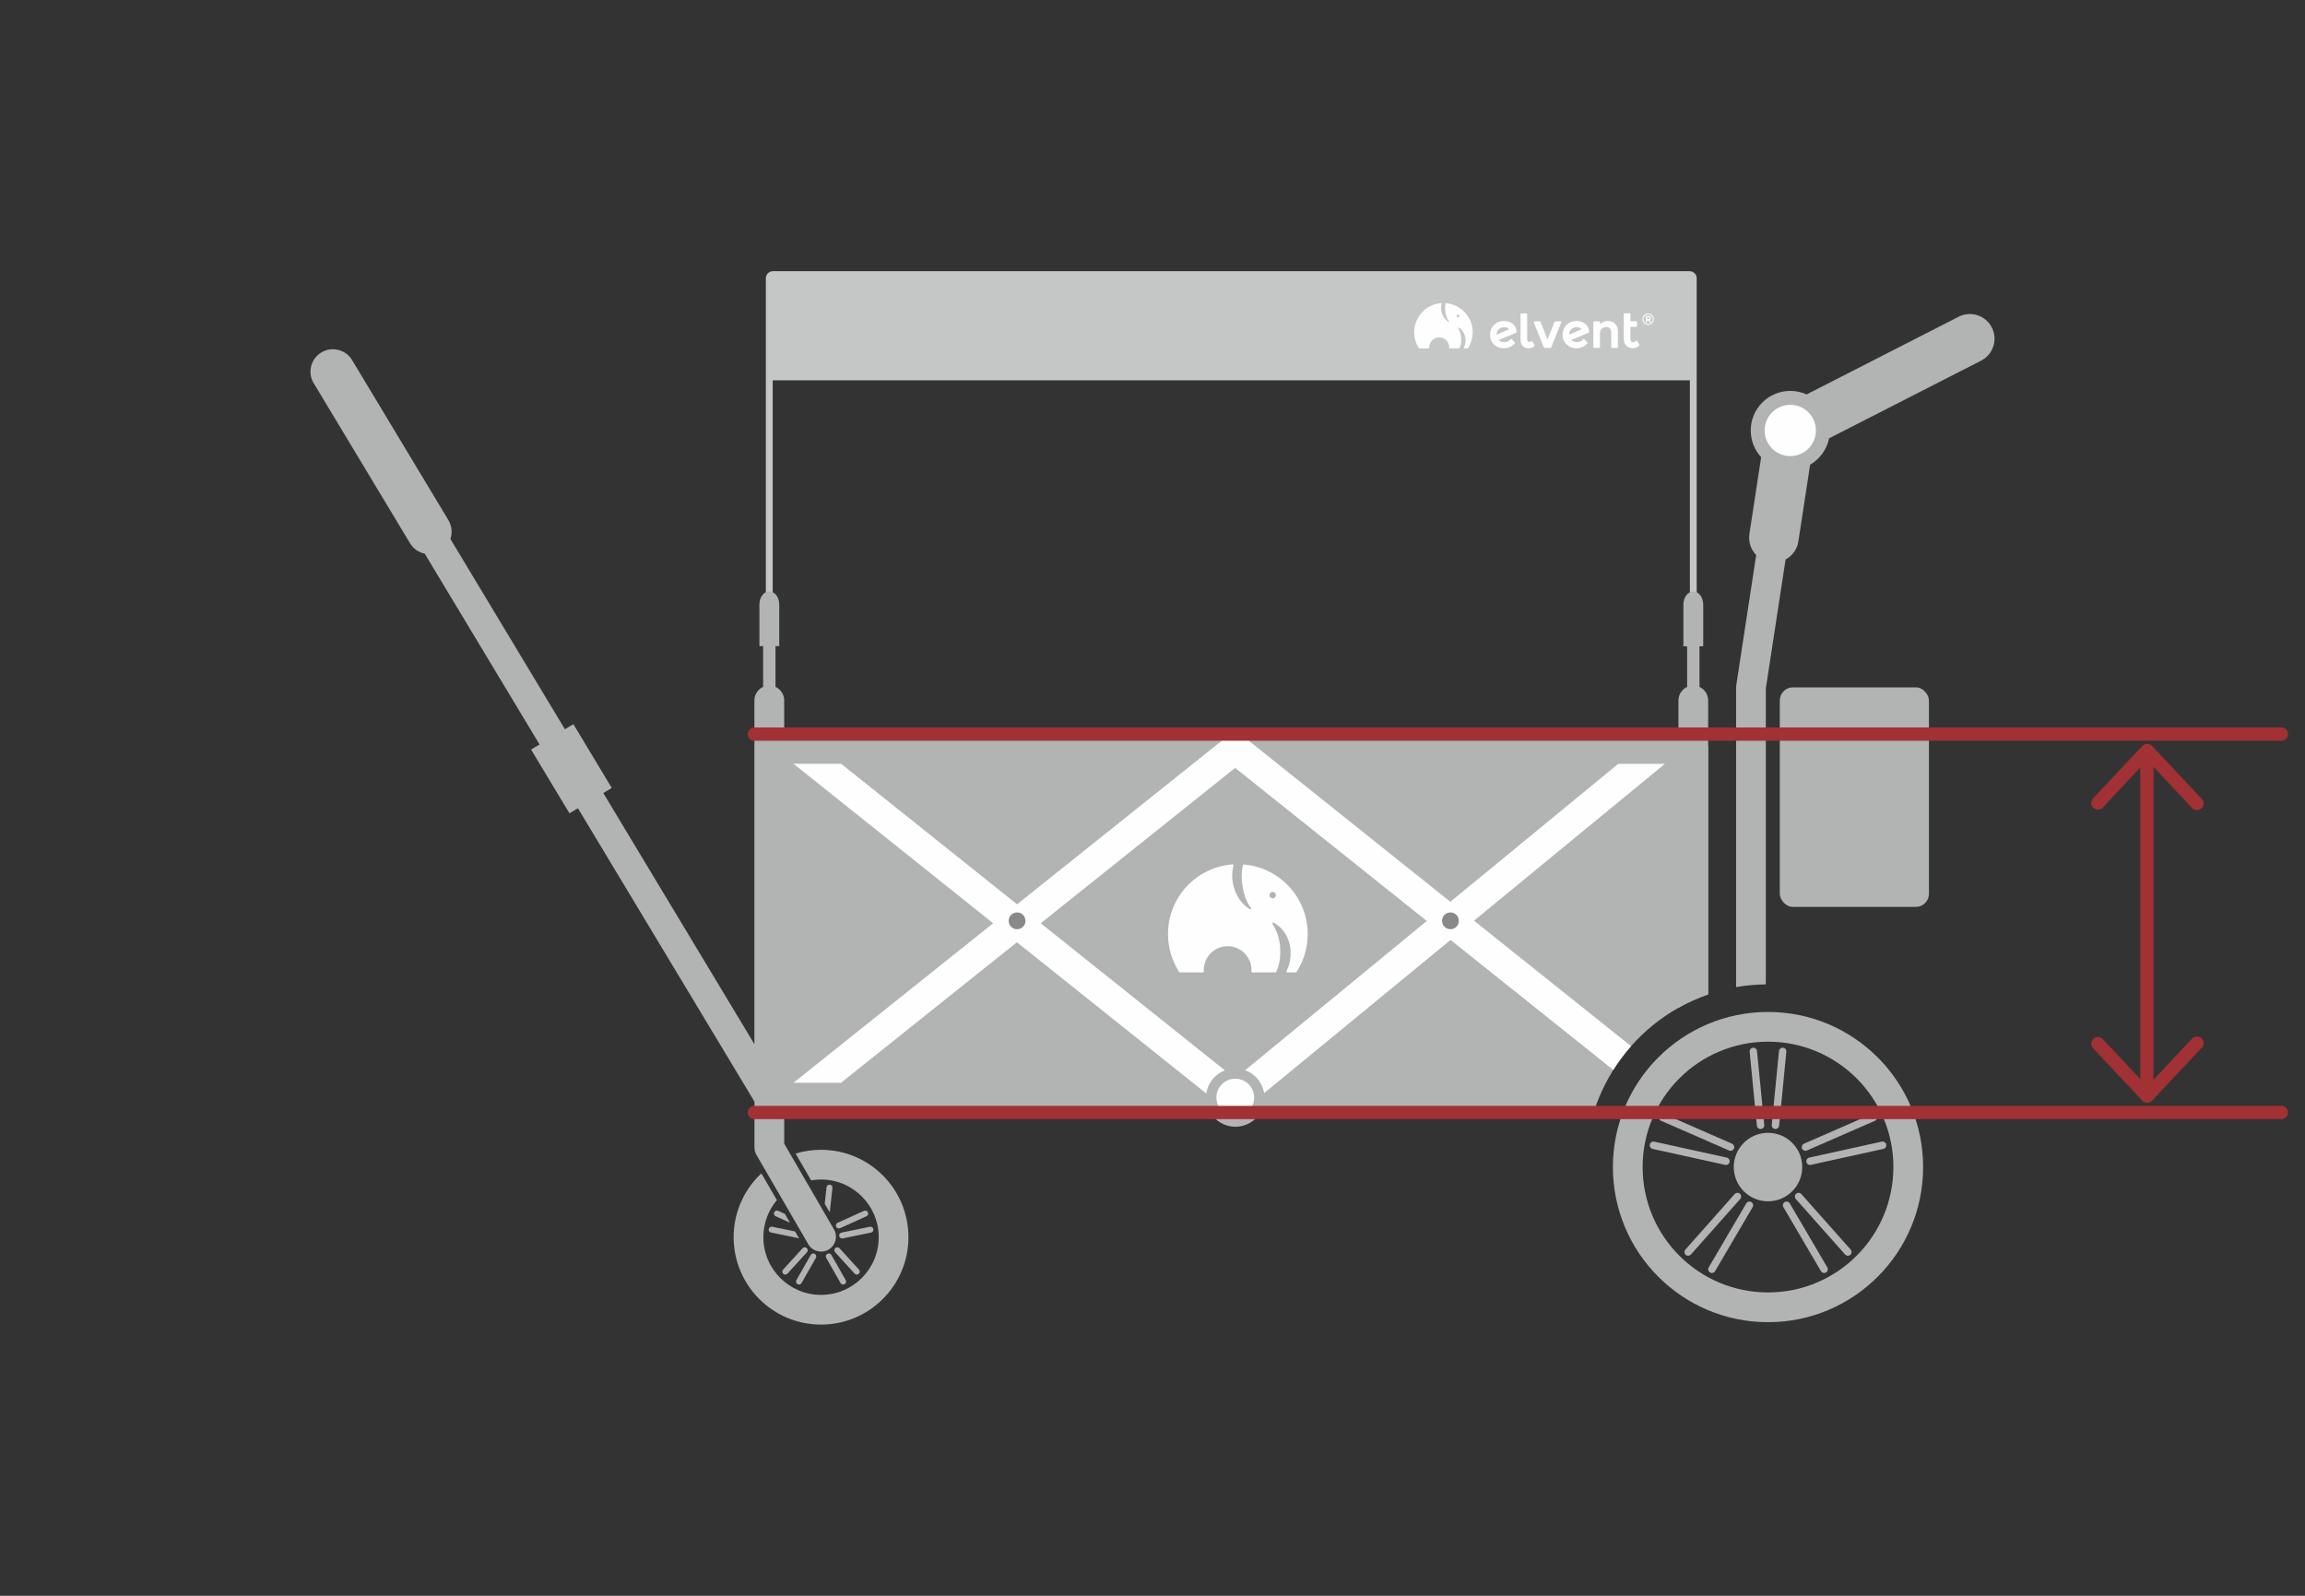 <svg xmlns:xlink="http://www.w3.org/1999/xlink" viewBox="0 0 130000 90000" style="shape-rendering:geometricPrecision; text-rendering:geometricPrecision; image-rendering:optimizeQuality; fill-rule:evenodd; clip-rule:evenodd" version="1.0" height="90mm" width="130mm" xml:space="preserve" xmlns="http://www.w3.org/2000/svg">
 <rect x="0" y="0" width="130000" height="90000" fill="#333333" stroke="none"/>
 <defs>
  <style type="text/css">
   
    .str0 {stroke:#A13134;stroke-width:750;stroke-linecap:round;stroke-linejoin:round}
    .fil0 {fill:none}
    .fil6 {fill:#898989}
    .fil3 {fill:#B2B3B3}
    .fil1 {fill:#C5C6C6}
    .fil4 {fill:#FEFEFE}
    .fil2 {fill:#B2B3B3;fill-rule:nonzero}
    .fil5 {fill:#FEFEFE;fill-rule:nonzero}
   
  </style>
 </defs>
 <g id="Ebene_x0020_1">
  <rect height="90000" width="130000" class="fil0"></rect>
  <line y2="61621" x2="121082" y1="42450" x1="121082" class="fil0 str0"></line>
  <polyline points="118321,45284 121099,42325 123910,45318" class="fil0 str0"></polyline>
  <polyline points="118321,58861 121099,61820 123910,58827" class="fil0 str0"></polyline>
  <g id="_1608884368">
   <path d="M43594 21447l51698 0 14 0 0 15002 387 0 0 -15403 0 -3355 0 -1995c0,-221 -180,-401 -401,-401l-51698 0c-221,0 -401,180 -401,401l0 1995 0 3355 0 15403 387 0 0 -15002 14 0z" class="fil1"></path>
   <path d="M17690 21612c-359,-600 -163,-1376 436,-1735 600,-359 1376,-163 1735,436l5431 9025c199,333 227,720 111,1060l6458 10731 478 -286 2164 3597 -478 286 8523 14164 0 -16650 0 -2735c0,-7 0,-13 0,-20l0 -4 1 -15 0 -6 1 -18 0 -2 0 -4 1 -16 1 -5 2 -16 1 -4c1,-7 2,-13 3,-20l0 -1 3 -18 1 -3c2,-13 5,-25 8,-38l1 -5 4 -15 1 -4 5 -18 0 -1 0 -1 5 -16 2 -5 4 -12 2 -7 0 0 5 -14 1 -2 2 -4 4 -12 2 -6 5 -13 1 -3 1 -1 6 -14 0 -1 3 -7 5 -10 4 -7 1 -2 7 -13 0 0 2 -3 7 -13 3 -5 7 -13 2 -3 9 -15 4 -6 6 -9 4 -6 8 -12 1 -2 1 -2 8 -12 1 -1 3 -5 8 -11 4 -5 8 -11 2 -3 1 -1 1 -1 10 -12 5 -6 5 -6 7 -8 0 0 10 -11 1 -1 5 -5 6 -7 6 -7 6 -6 7 -7 11 -10 7 -7 6 -5 8 -7 3 -3 9 -8 11 -10 0 0 9 -7 4 -3 8 -6 8 -6 13 -9 6 -5 8 -6 6 -4 8 -6 0 0 12 -8 9 -6 4 -3 11 -6 4 -3 9 -5 0 0 13 -7 12 -6 3 -1 11 -6 3 -2c8,-4 16,-8 24,-12l0 -2295 -210 0 0 -2350c0,-409 250,-740 559,-740 309,0 559,332 559,740l0 2350 -210 0 0 2295c8,4 16,8 24,12l3 2 11 6 3 1 12 6 13 7 0 0 9 5 4 3 10 6 4 3 9 6 12 8 0 0 8 6 6 4 8 6 6 5 13 9 8 6 8 6 4 3 9 7 0 0 11 10 9 8 3 3 8 7 6 5 7 7 11 10 7 7 6 6 6 7 6 7 5 5 1 1 10 11 0 0 7 8 5 6 5 6 10 12 1 1 1 1 2 3 8 11 4 5 8 11 3 5 1 1 8 12 1 2 1 2 8 12 4 6 6 9 4 6 9 15 2 3 7 13 3 5 7 13 2 3 0 0 7 13 1 2 3 7 5 10 3 7 0 1 6 14 1 1 1 3 5 13 2 6 5 12 2 4 1 2 5 14 0 0 2 7 4 12 2 5 5 16 0 1 0 1 5 18 1 4 4 15 1 5c3,12 5,25 8,38l1 3 3 18 0 1c1,7 2,13 3,20l1 4 2 16 0 5 1 16 0 4 0 2c1,6 1,12 1,18l0 6 1 15 0 4c0,7 0,13 0,20l0 1897 51276 0c463,0 838,375 838,838l0 13841c-585,203 -1145,456 -1676,756l0 0c-2008,1131 -3598,2916 -4482,5066l0 0c-113,274 -214,553 -303,838l-18792 0c-287,483 -813,807 -1415,807 -602,0 -1129,-324 -1415,-807l-24030 0 0 1757 2805 4836c231,400 95,911 -305,1143 -400,232 -911,95 -1143,-304l-2890 -4983c-91,-134 -144,-296 -144,-470l0 -2589 -9957 -16547 -478 286 -2165 -3597 478 -286 -6475 -10761c-335,-69 -641,-273 -830,-589l-5431 -9025z" class="fil2"></path>
   <path d="M46514 67890l103 -930c10,-92 93,-158 185,-148 92,10 158,93 148,185l-154 1381 -283 -487z" class="fil2"></path>
   <path d="M44558 68962l-813 -368c-84,-38 -122,-137 -84,-221 38,-84 137,-122 221,-84l386 175 289 498zm509 878l-1582 -326c-90,-18 -149,-107 -130,-197 18,-90 107,-149 197,-130l1290 266 225 388z" class="fil2"></path>
   <path d="M46306 64847c1361,0 2593,552 3485,1444 892,892 1444,2124 1444,3485 0,1361 -552,2593 -1444,3485 -892,892 -2124,1444 -3485,1444 -1361,0 -2593,-552 -3485,-1444 -892,-892 -1444,-2124 -1444,-3485 0,-1361 552,-2593 1444,-3485 39,-39 80,-78 120,-116l875 1508c-476,566 -763,1296 -763,2093 0,898 364,1712 953,2300 589,589 1402,953 2300,953 898,0 1712,-364 2300,-953 589,-589 953,-1402 953,-2300 0,-898 -364,-1712 -953,-2300 -589,-589 -1402,-953 -2300,-953 -190,0 -376,16 -558,48l-877 -1512c454,-138 936,-212 1435,-212z" class="fil2"></path>
   <path d="M46598 70943c-46,-80 -17,-182 63,-228 80,-46 182,-17 228,63l808 1419c46,80 17,182 -63,228 -80,46 -182,17 -228,-63l-808 -1419zm502 -319c-62,-68 -57,-174 11,-236 68,-62 174,-57 236,11l1100 1207c62,68 57,174 -11,236 -68,62 -174,57 -236,-11l-1100 -1207z" class="fil2"></path>
   <path d="M47527 69844c-90,18 -179,-40 -197,-130 -18,-90 40,-179 130,-197l1600 -330c90,-18 179,40 197,130 18,90 -40,179 -130,197l-1600 330zm-148 -576c-84,38 -183,0 -221,-84 -38,-84 0,-183 84,-221l1488 -673c84,-38 183,-1 221,84 38,84 0,183 -84,221l-1488 673z" class="fil2"></path>
   <path d="M94942 34098c0,-409 250,-740 559,-740 309,0 559,332 559,740l0 2350 -210 0 0 2295c289,133 489,424 489,762l0 16576c-585,203 -1145,456 -1676,756l0 -17332c0,-338 200,-630 489,-762l0 -2295 -210 0 0 -2350z" class="fil2"></path>
   <path d="M97915 55672l0 -16906c0,-54 5,-107 15,-159l1118 -7305c-296,-302 -451,-734 -384,-1185l663 -4332c-365,-397 -587,-927 -587,-1508 0,-1232 999,-2231 2231,-2231 328,0 640,71 921,198l8574 -4381c684,-350 1522,-78 1872,606 350,684 78,1522 -606,1872l-8574 4381c-129,635 -527,1172 -1069,1486l-662 4324c-68,453 -347,822 -722,1024l-1113 7270 0 16691c-571,7 -1131,59 -1676,155z" class="fil2"></path>
   <path d="M99714 57073c2416,0 4603,979 6186,2562 1583,1583 2562,3770 2562,6186 0,2416 -979,4602 -2562,6186 -1583,1583 -3770,2562 -6186,2562 -2416,0 -4603,-979 -6186,-2562 -1583,-1583 -2562,-3770 -2562,-6186 0,-2416 979,-4603 2562,-6186 1583,-1583 3770,-2562 6186,-2562zm5000 3747c-1280,-1280 -3048,-2071 -5000,-2071 -1953,0 -3721,792 -5000,2071 -1280,1280 -2071,3048 -2071,5000 0,1953 792,3721 2071,5000 1280,1280 3048,2071 5000,2071 1953,0 3721,-791 5000,-2071 1280,-1280 2071,-3048 2071,-5000 0,-1953 -792,-3721 -2071,-5000z" class="fil2"></path>
   <circle r="1931" cy="65821" cx="99714" class="fil3"></circle>
   <path d="M100341 63484c-11,115 -113,199 -228,188 -115,-11 -199,-113 -188,-228l408 -4167c11,-115 113,-199 228,-188 115,11 199,113 188,228l-408 4167zm-838 -39c11,115 -73,217 -188,228 -115,11 -217,-74 -228,-188l-408 -4167c-11,-115 74,-217 188,-228 115,-11 217,73 228,188l408 4167z" class="fil2"></path>
   <path d="M97686 64503c106,46 154,169 108,275 -46,106 -169,154 -275,108l-3837 -1676c-106,-46 -154,-169 -108,-275 46,-106 169,-154 275,-108l3837 1676zm-298 784c113,25 184,137 160,250 -25,113 -137,185 -250,160l-4089 -900c-113,-25 -184,-137 -160,-250 25,-113 137,-184 250,-160l4090 900z" class="fil2"></path>
   <path d="M45265 70399c62,-68 168,-73 236,-11 68,62 73,168 11,236l-1100 1207c-62,68 -168,73 -236,11 -68,-62 -73,-168 -11,-236l1100 -1207zm459 379c46,-80 148,-108 228,-63 80,46 108,148 63,228l-808 1419c-46,80 -148,108 -228,63 -80,-46 -108,-148 -63,-228l808 -1419z" class="fil2"></path>
   <path d="M97834 67343c76,-86 208,-94 295,-18 86,76 94,208 18,295l-2780 3132c-76,86 -208,94 -295,18 -86,-76 -94,-208 -18,-295l2780 -3132zm654 525c58,-99 186,-133 286,-75 99,58 133,186 75,286l-2119 3611c-58,100 -186,133 -286,75 -99,-58 -133,-186 -75,-286l2119 -3611z" class="fil2"></path>
   <path d="M100580 68080c-58,-100 -25,-227 75,-286 99,-58 227,-25 286,75l2119 3611c58,99 25,227 -74,286 -100,58 -227,25 -286,-75l-2119 -3611zm702 -460c-76,-86 -68,-218 18,-295 86,-76 218,-68 295,18l2780 3132c76,86 68,218 -18,295 -86,76 -218,68 -295,-18l-2780 -3132z" class="fil2"></path>
   <path d="M102130 65696c-113,25 -225,-47 -250,-160 -25,-113 47,-225 160,-250l4090 -900c113,-25 225,47 250,160 25,113 -47,225 -160,250l-4090 900zm-221 -810c-106,46 -229,-2 -275,-108 -46,-106 2,-229 108,-275l3837 -1676c106,-46 229,2 275,108 46,106 -2,229 -108,275l-3837 1676z" class="fil2"></path>
   <circle r="1446" cy="24278" cx="100971" class="fil4"></circle>
   <rect ry="738" rx="738" height="12382" width="8412" y="38766" x="100379" class="fil3"></rect>
   <path d="M70154 48755c1012,87 1915,557 2564,1264 643,701 1035,1635 1035,2661 0,388 -56,763 -161,1117 -108,366 -268,711 -472,1024 -10,15 -26,23 -42,23l0 0 -475 0c-28,0 -50,-23 -50,-50 0,-9 3,-18 7,-26 248,-509 289,-1066 163,-1556 -128,-498 -428,-925 -859,-1159 -28,-15 -56,-21 -78,-17 -9,2 -16,5 -20,9l-1 1c-3,4 -5,9 -5,16 -2,22 9,54 36,96 259,392 375,854 404,1288 39,587 -83,1127 -229,1372 -9,16 -26,25 -43,25l0 0 -1298 0c-28,0 -50,-23 -50,-50 0,-2 0,-4 0,-6 1,-14 1,-26 2,-38 0,-10 0,-24 0,-41 0,-371 -151,-708 -394,-951 -243,-243 -580,-394 -951,-394 -371,0 -708,151 -951,394 -243,243 -394,580 -394,951 0,17 0,31 1,41 0,12 1,26 2,41 2,28 -20,52 -47,53l-3 0 0 0 -1297 0c-19,0 -36,-11 -44,-27 -202,-313 -362,-656 -469,-1021 -105,-354 -161,-729 -161,-1117 0,-1034 398,-1975 1050,-2677 656,-708 1570,-1175 2591,-1251 28,-2 52,19 54,46 1,7 0,13 -2,19 -114,433 -89,891 45,1303 137,422 387,796 718,1048 26,20 52,37 79,55 18,12 37,25 50,34 30,21 56,28 76,25 9,-1 16,-4 21,-8l0 0c5,-4 8,-9 10,-15 3,-11 1,-25 -8,-41 -8,-14 -19,-28 -31,-42 -1,-1 -2,-2 -2,-3 -9,-11 -17,-22 -25,-32 -215,-311 -348,-710 -414,-1105 -79,-469 -65,-935 18,-1243 6,-24 29,-39 53,-37l0 0zm1625 1549c99,0 180,80 180,180 0,99 -80,180 -180,180 -99,0 -180,-80 -180,-180 0,-99 80,-180 180,-180z" class="fil4"></path>
   <path d="M47443 43079l9918 7923 11772 -9404c49,-41 102,-76 157,-104l1 0 16 -8 11 -5 5 -2 16 -7 2 -1c94,-40 193,-62 292,-66l1 0 16 -1 8 0 11 0 11 0 8 0 16 1 1 0c99,4 198,26 292,66l2 1 16 7 5 2 11 5 16 8 1 0c56,28 108,63 157,104l9043 7224 0 0 2550 2037 9468 -7779 2631 0 -10765 8845 8858 7076c-369,418 -705,866 -1004,1340l-9176 -7330 -10518 8642c-2,-11 -4,-22 -6,-33 -1,-4 -1,-8 -2,-12 -2,-9 -3,-18 -5,-27 -1,-3 -1,-6 -2,-9 -2,-11 -5,-23 -7,-34 -1,-3 -2,-7 -2,-10 -2,-9 -4,-18 -7,-27 -1,-3 -2,-7 -2,-10 -3,-11 -6,-22 -9,-33 -1,-3 -2,-6 -3,-9 -3,-9 -5,-18 -8,-27 -1,-3 -2,-7 -3,-10 -3,-11 -7,-22 -11,-33 -1,-2 -2,-4 -2,-6 -3,-9 -6,-19 -10,-28l-4 -10c-4,-10 -8,-21 -12,-31l-2 -5c-4,-10 -8,-20 -12,-30l-4 -9c-4,-9 -8,-18 -12,-27l-3 -5c-5,-11 -10,-21 -15,-31 -2,-3 -3,-6 -5,-10 -4,-8 -8,-16 -12,-24 -2,-3 -3,-6 -4,-9 -5,-10 -10,-20 -16,-30 -2,-3 -3,-6 -5,-9 -4,-8 -8,-15 -13,-23 -2,-3 -4,-6 -5,-9 -6,-10 -11,-19 -17,-28 -2,-3 -4,-6 -5,-9 -4,-7 -9,-14 -13,-21 -2,-3 -4,-7 -6,-10 -6,-9 -12,-19 -18,-28 -2,-2 -3,-5 -5,-7 -5,-7 -10,-14 -15,-22 -2,-3 -5,-7 -7,-10 -6,-8 -12,-16 -18,-24l-6 -7c-6,-8 -11,-15 -17,-23 -3,-3 -5,-7 -8,-10 -5,-7 -10,-13 -16,-19 -2,-3 -4,-5 -6,-8 -7,-8 -14,-16 -21,-25 -3,-3 -6,-7 -8,-10 -5,-6 -10,-12 -15,-17 -3,-3 -5,-6 -8,-9 -7,-8 -14,-15 -21,-23 -3,-3 -6,-7 -10,-10 -5,-5 -10,-10 -15,-15 -3,-3 -6,-7 -10,-10 -7,-7 -15,-15 -22,-22 -3,-3 -7,-6 -10,-9 -5,-5 -10,-10 -15,-14 -4,-3 -7,-7 -11,-10 -8,-7 -15,-14 -23,-21 -3,-3 -6,-5 -9,-8 -6,-5 -11,-10 -17,-14 -4,-3 -8,-6 -12,-10 -6,-5 -12,-10 -18,-15 -5,-4 -10,-8 -15,-12 -6,-5 -12,-9 -18,-14 -4,-3 -8,-6 -12,-9 -6,-4 -12,-9 -18,-13 -5,-3 -9,-7 -14,-10 -7,-5 -14,-10 -22,-15 -4,-3 -8,-6 -13,-8 -6,-4 -11,-8 -17,-11 -4,-3 -8,-5 -12,-8 -8,-5 -17,-11 -26,-16 -4,-3 -9,-5 -13,-8 -6,-3 -12,-7 -17,-10 -4,-3 -9,-5 -13,-7 -9,-5 -18,-10 -27,-15 -4,-2 -8,-4 -13,-7 -6,-3 -12,-7 -18,-10 -4,-2 -9,-5 -13,-7 -9,-5 -19,-9 -28,-14 -4,-2 -7,-4 -11,-5 -7,-3 -14,-6 -20,-10 -4,-2 -9,-4 -13,-6 -8,-4 -16,-7 -24,-10 -5,-2 -10,-4 -15,-6 -8,-3 -15,-6 -23,-9 -4,-2 -9,-4 -13,-5 -8,-3 -15,-6 -23,-9 -3,-1 -6,-3 -10,-4l10244 -8417 -10807 -8633 -10968 8761 10385 8296c-551,209 -960,706 -1044,1307l-10682 -8532 -9918 7923 -2681 0 11259 -8993 -11259 -8993 2681 0z" class="fil5"></path>
   <circle r="1066" cy="61903" cx="69669" class="fil4"></circle>
   <circle r="474" cy="51933" cx="81804" class="fil6"></circle>
   <circle r="474" cy="51933" cx="57362" class="fil6"></circle>
   <g id="elvent_Logo.cdr">
    <g>
     <path d="M84818 18102c203,0 373,57 508,171 69,58 120,124 155,199 34,73 51,153 53,242 7,18 0,38 -18,47 -1,0 -2,1 -2,1l0 0 -991 416c35,34 74,61 117,81 58,26 125,40 199,40 148,0 270,-58 366,-174 13,-16 36,-18 52,-5 2,2 4,4 6,6l175 193c13,15 13,37 -1,50l0 0c-88,91 -184,159 -289,205 -105,46 -217,69 -337,69 -211,0 -393,-70 -544,-211 -76,-71 -134,-153 -172,-246 -38,-93 -57,-197 -57,-311 0,-79 10,-154 30,-224 20,-70 49,-136 89,-196 39,-60 83,-113 132,-157 49,-45 103,-82 161,-110 58,-29 118,-50 179,-64 61,-14 124,-22 188,-22zm-415 774l702 -302c-24,-35 -55,-63 -91,-83 -48,-26 -108,-40 -180,-40 -54,0 -106,9 -156,28 -50,19 -98,48 -143,86 -44,37 -77,82 -99,133 -22,51 -33,110 -33,177zm2145 631c-39,45 -87,79 -142,102 -55,23 -116,34 -185,34 -139,0 -250,-42 -335,-126 -43,-43 -75,-95 -97,-157 -21,-61 -31,-130 -31,-209l0 -1437c0,-21 17,-37 37,-37l300 0c20,0 37,17 37,37l0 1403c0,63 11,110 33,139 19,26 50,39 91,39 49,0 83,-16 102,-49 11,-18 33,-23 51,-13 6,3 10,8 13,13l131 219c9,14 6,32 -4,44zm524 88l-572 -1421c-8,-19 2,-40 21,-48 5,-2 9,-3 14,-3l0 0 311 0c17,0 31,11 35,26l398 989 399 -991c6,-14 20,-23 34,-23l0 0 311 0c20,0 37,17 37,37 0,6 -1,11 -4,16l-572 1421c-6,14 -20,23 -34,23l0 0 -343 0c-17,0 -31,-11 -35,-26zm1837 -1494c203,0 373,57 508,171 69,58 120,124 155,199 34,73 52,153 53,242 7,18 0,38 -18,47 -1,0 -2,1 -2,1l0 0 -991 416c35,34 74,61 117,81 58,26 125,40 199,40 148,0 270,-58 366,-174 13,-16 36,-18 52,-5 2,2 4,4 6,6l175 193c13,15 13,37 -1,50l0 0c-88,91 -184,159 -289,205 -105,46 -217,69 -337,69 -211,0 -393,-70 -544,-211 -76,-71 -134,-153 -172,-246 -38,-93 -57,-197 -57,-311 0,-79 10,-154 30,-224 20,-70 49,-136 89,-196 39,-60 83,-113 132,-157 49,-45 103,-82 161,-110 58,-29 118,-50 179,-64 61,-14 124,-22 188,-22zm-415 774l702 -302c-24,-35 -55,-63 -91,-83 -48,-26 -108,-40 -180,-40 -54,0 -106,9 -156,28 -50,19 -98,48 -143,86 -44,37 -77,82 -99,133 -22,51 -33,110 -33,177zm1742 -63l0 771c0,20 -17,37 -37,37l-300 0c-21,0 -37,-17 -37,-37l0 -1424c0,-21 17,-37 37,-37l300 0c21,0 37,17 37,37l0 141c7,-8 15,-17 23,-25 36,-37 76,-69 121,-95 45,-27 92,-47 141,-60 49,-13 100,-20 152,-20 85,0 162,13 231,39 70,26 131,66 185,119 54,53 94,118 120,194 26,75 39,161 39,258l0 873c0,20 -17,37 -37,37l-300 0c-20,0 -37,-17 -37,-37l0 -782c0,-122 -24,-213 -73,-272 -47,-57 -119,-85 -217,-85 -47,0 -91,8 -132,23 -41,16 -79,39 -114,70 -34,30 -59,68 -76,113 -18,46 -26,100 -26,161zm1716 -375l0 686c0,59 15,104 44,137 28,32 69,48 122,48 26,0 52,-7 78,-19 27,-14 54,-35 80,-63 14,-15 37,-16 52,-2 3,3 5,6 7,9l123 211c9,15 5,35 -7,46l0 0c-56,50 -115,88 -177,113 -63,26 -128,38 -197,38 -69,0 -132,-12 -191,-36 -59,-24 -113,-60 -161,-107 -49,-48 -86,-104 -110,-169 -24,-64 -36,-136 -36,-215l0 -1403c0,-21 17,-37 37,-37l300 0c20,0 37,17 37,37l0 410 338 0c20,0 37,17 37,37l0 241c0,20 -17,37 -37,37l-338 0z" class="fil5"></path>
     <path d="M81552 17097c424,36 802,233 1073,529 269,293 433,685 433,1114 0,162 -24,319 -67,468 -45,153 -112,298 -197,429 -4,6 -11,10 -18,10l0 0 -199 0c-12,0 -21,-9 -21,-21 0,-4 1,-8 3,-11 104,-213 121,-446 68,-651 -54,-208 -179,-387 -360,-485 -12,-6 -24,-9 -32,-7 -4,1 -7,2 -8,4l-1 1c-1,2 -2,4 -2,7 -1,9 4,23 15,40 108,164 157,357 169,539 16,246 -35,472 -96,574 -4,7 -11,10 -18,10l0 0 -543 0c-12,0 -21,-9 -21,-21 0,-1 0,-2 0,-3 0,-6 1,-11 1,-16 0,-4 0,-10 0,-17 0,-156 -63,-296 -165,-398 -102,-102 -243,-165 -398,-165 -155,0 -296,63 -398,165 -102,102 -165,243 -165,398 0,7 0,13 0,17 0,5 0,11 1,17 1,12 -8,22 -20,22l-1 0 0 0 -543 0c-8,0 -15,-4 -19,-11 -85,-131 -151,-274 -197,-427 -44,-148 -67,-305 -67,-468 0,-433 167,-827 439,-1121 275,-296 657,-492 1085,-524 12,-1 22,8 23,19 0,3 0,6 -1,8 -48,181 -37,373 19,546 57,177 162,333 300,439 11,8 22,16 33,23 8,5 15,10 21,14 12,9 23,12 32,10 4,-1 7,-2 9,-4l0 0c2,-2 3,-4 4,-6 1,-5 0,-11 -3,-17 -3,-6 -8,-12 -13,-18 0,0 -1,-1 -1,-1 -4,-5 -7,-9 -10,-13 -90,-130 -146,-297 -174,-463 -33,-196 -27,-392 8,-520 3,-10 12,-16 22,-16l0 0zm680 648c42,0 75,34 75,75 0,42 -34,75 -75,75 -42,0 -75,-34 -75,-75 0,-42 34,-75 75,-75z" class="fil4"></path>
    </g>
    <path d="M93179 17777c63,63 94,138 94,226 0,44 -8,85 -24,123 -16,38 -39,73 -70,104 -31,32 -66,55 -104,71 -38,16 -79,24 -124,24 -45,0 -86,-8 -124,-24 -38,-16 -72,-39 -103,-70 -31,-31 -54,-66 -70,-104 -16,-38 -23,-79 -23,-123 0,-44 8,-85 24,-123 16,-38 39,-73 70,-104 31,-32 66,-55 104,-71 38,-16 79,-24 123,-24 44,0 85,8 123,24 38,16 72,39 104,70zm-40 414c26,-26 45,-55 58,-86 13,-31 19,-65 19,-101 0,-36 -6,-70 -19,-101l0 0c-13,-31 -32,-59 -57,-85 -25,-26 -53,-45 -84,-58 -31,-13 -65,-19 -102,-19 -37,0 -71,6 -102,19 -31,13 -59,32 -85,58 -26,26 -45,54 -57,85 -13,31 -19,65 -19,101 0,73 25,135 75,186 25,26 53,45 84,58 31,13 65,19 102,19 37,0 71,-7 102,-20 31,-13 60,-33 85,-59zm-27 -247c0,55 -23,92 -67,110l82 111 11 15 -19 0 -72 0 -5 0 -3 -4 -78 -109 -59 0 0 103 0 10 -10 0 -59 0 -10 0 0 -10 0 -336 0 -10 10 0 126 0c26,0 49,2 68,7 20,5 36,12 48,22l0 0c12,10 22,23 28,38 6,15 9,33 9,53zm-151 52c15,0 28,-1 38,-3 10,-2 17,-5 21,-9l0 0c5,-4 8,-9 10,-15 3,-7 4,-15 4,-25 0,-19 -5,-32 -14,-38 -5,-4 -12,-6 -21,-8 -10,-2 -22,-3 -37,-3l-62 0 0 102 60 0z" class="fil5"></path>
   </g>
  </g>
  <line y2="41402" x2="128670" y1="41402" x1="42548" class="fil0 str0"></line>
  <line y2="62742" x2="128670" y1="62742" x1="42548" class="fil0 str0"></line>
 </g>
</svg>

